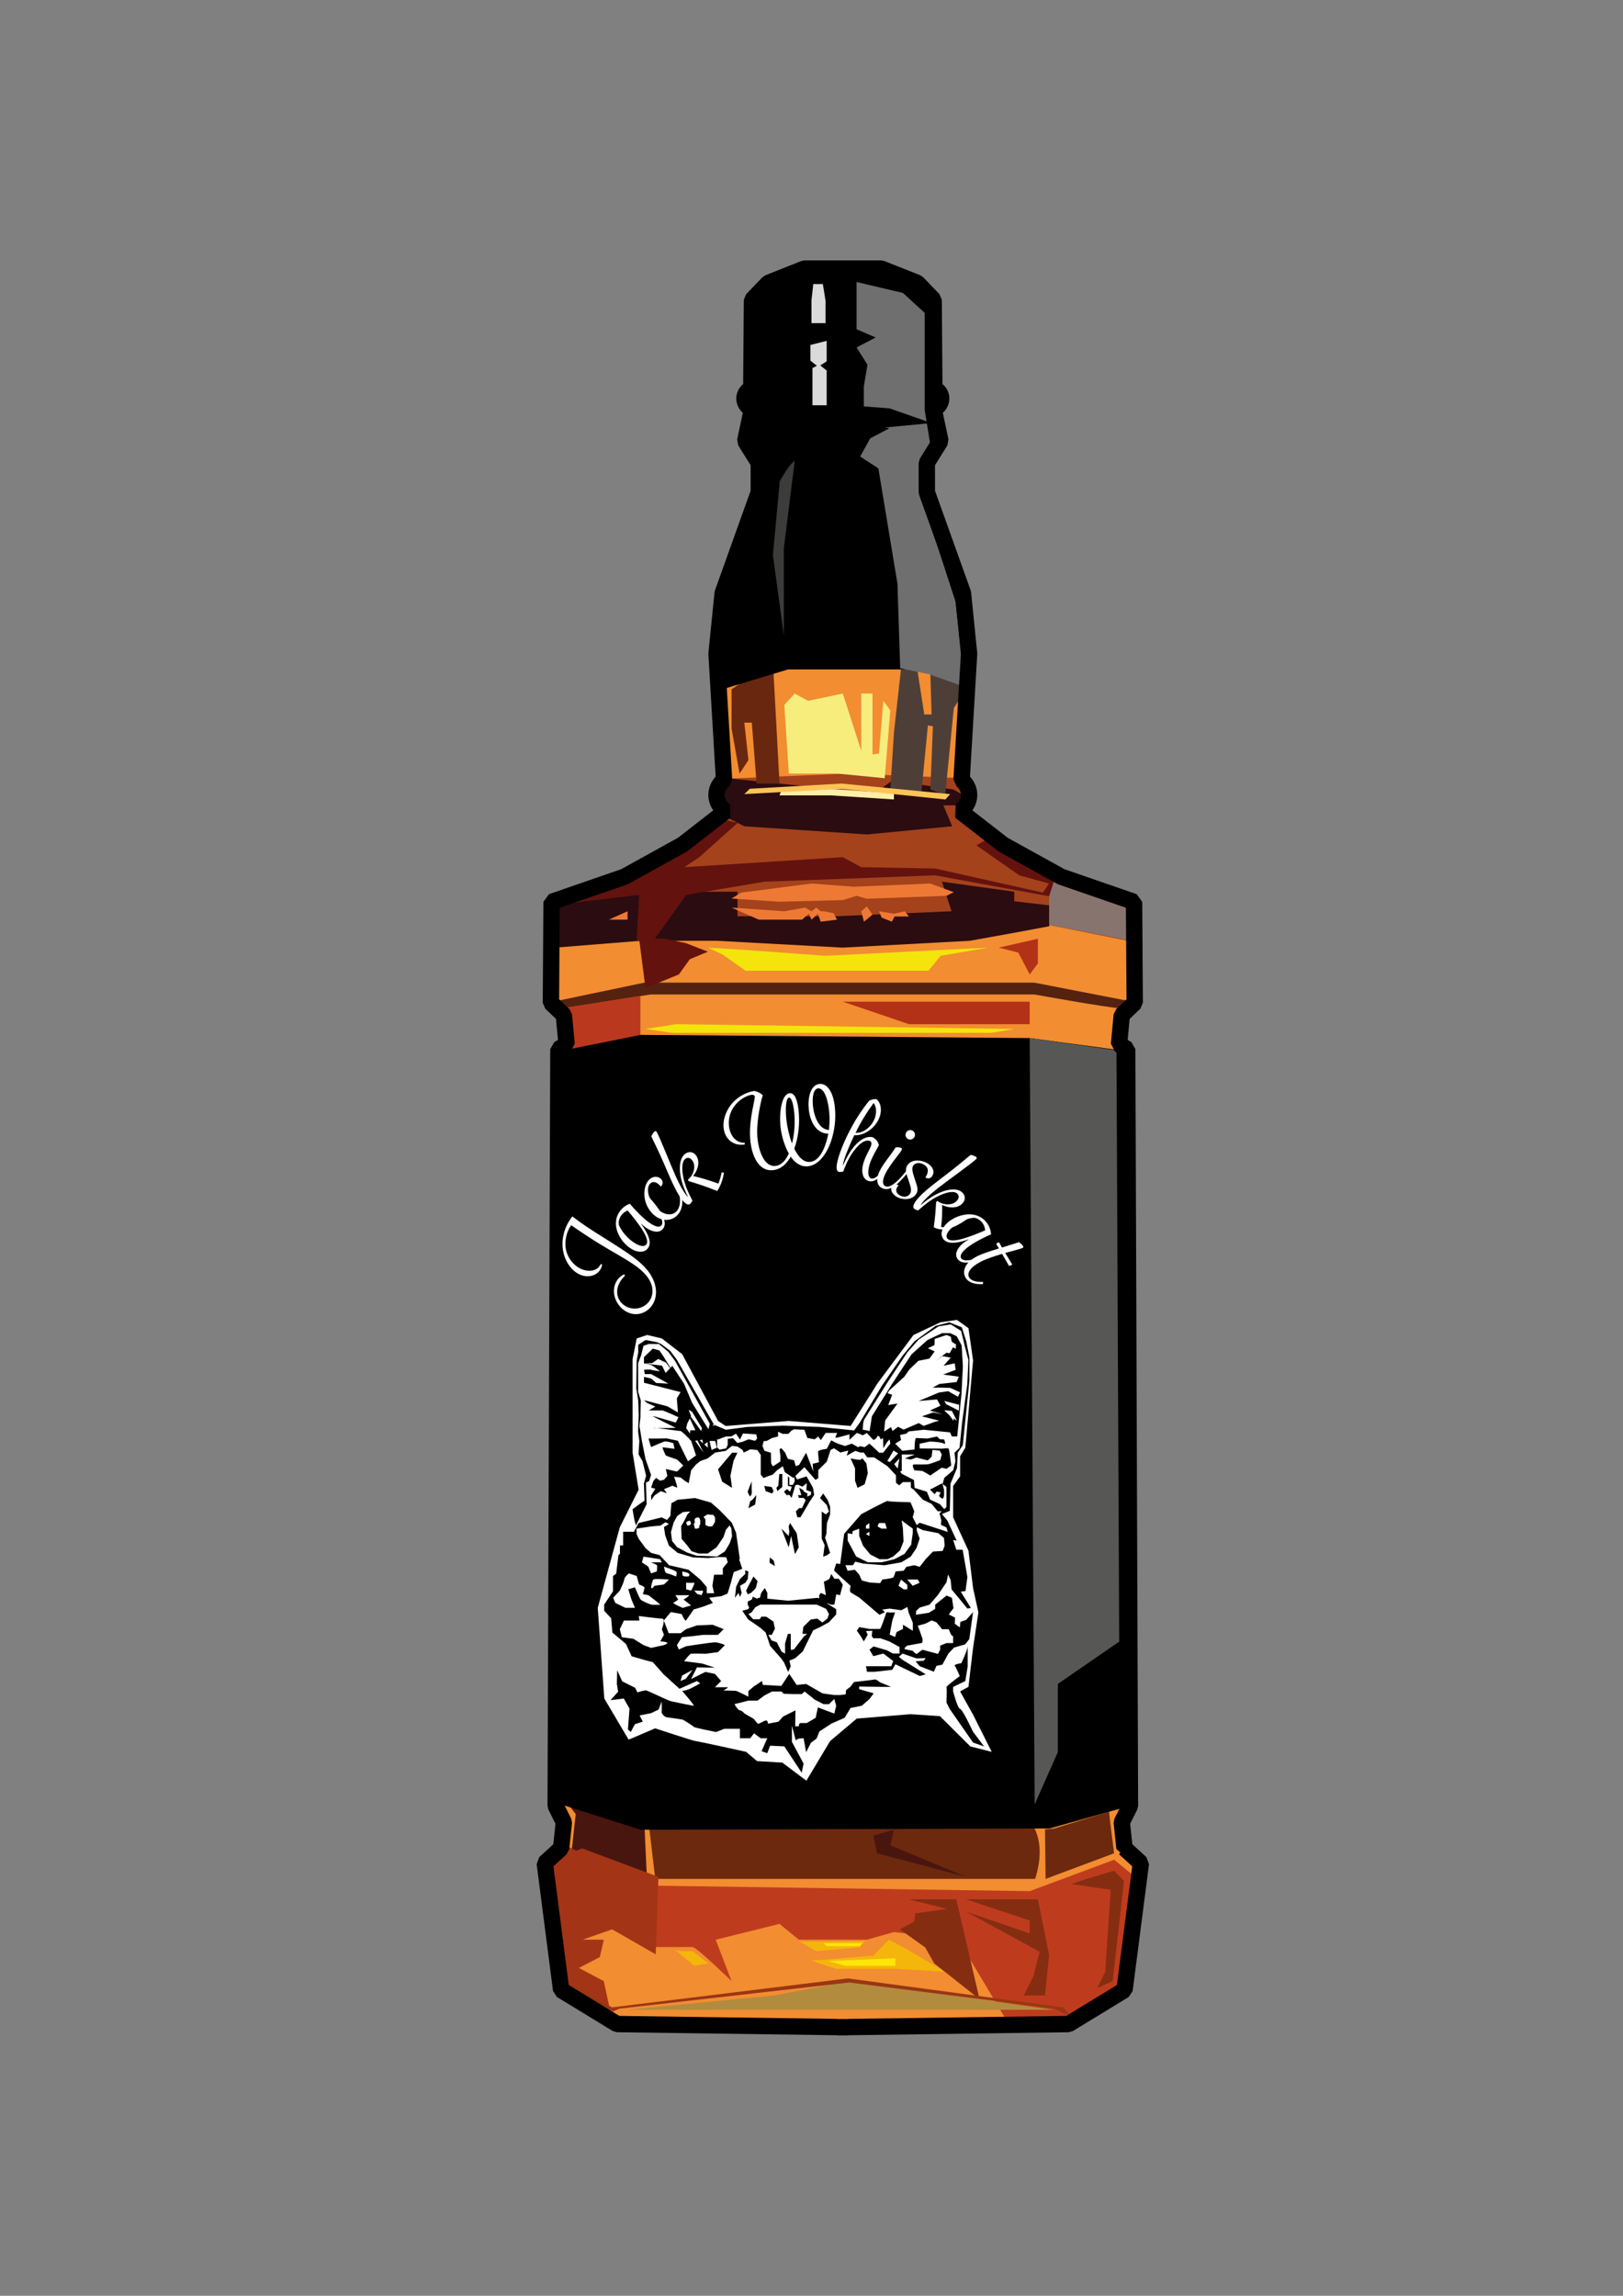 <svg xmlns="http://www.w3.org/2000/svg" width="595.28" height="841.89" style="enable-background:new 0 0 595.28 841.89" xml:space="preserve"><rect width="100%" height="100%" fill="#808080" stroke="none"/><style>.st1{fill:#f4b60a}.st7{fill:#2b0c10}.st8{fill:#ee7935}.st9{fill:#f4e40c}.st10{fill:#63120e}.st14{fill:#b23117}.st15{fill:#6c290e}.st16{fill:#49160f}.st18{fill:#852d11}.st20{fill:#ffe50a}.st23{fill:#dadada}.st25{fill:#575756}.st29{fill:none}.st30{fill:#fff}</style><g id="Слой_4"><path d="m412.44 677.74-1-9.5 3-6-1-277.5-3-1.75 1-10.75 4.75-4.5-.25-37-26.75-9.25-21.25-11.75-15.75-12.25c.18-.12 3.42-2.36 3.25-6.25-.14-3.14-2.4-4.98-2.75-5.25l2.75-46.25-2.25-22.25-13.25-37v-10.75l5-8-2.5-11.75c1.83-.69 2.94-2.47 2.75-4.25-.16-1.42-1.12-2.66-2.5-3.25l-.25-32.5-6-6.25-13.25-5.25h-28.13l-13.25 5.25-6 6.25-.25 32.5c-1.38.59-2.34 1.83-2.5 3.25-.19 1.78.92 3.56 2.75 4.25l-2.5 11.75 5 8v10.75l-13.25 37-2.25 22.25 2.75 46.25c-.35.27-2.61 2.11-2.75 5.25-.17 3.89 3.07 6.13 3.25 6.25l-15.75 12.25-21.25 11.75-26.75 9.25-.25 37 4.75 4.5 1 10.75-3 1.75-1 277.5 3 6-1 9.5-6 5.5 6 46.5 20.5 12.5 80.8 1.11v.06l2.02-.03 2.02.03v-.06l80.8-1.11 20.5-12.5 6-46.5-6.01-5.5z" style="fill:#f28d31"/><path class="st1" d="m297.64 719 9.03 3h21.75l18.08 1.03-13.83-8.22-6.67-3.5-5.67 5.86z"/><path d="M268.33 726.5S255.5 714 254 714h-13.5v-22.5l137.17 2 30.96-11.5 7.71 6.25L410.5 729l-19.38 11.62H369l-17.5-29.31-23.62-2.81-9.93 2.81H293l-7.09-5.81-23.41 5.81 5.83 15.19z" style="fill:#be3c1d"/><path d="M410.5 369.67c-3.5 0-31.17-5-31.17-5H238.67l-31.67 5-3.33-2.5 32.67-6.83h143l34.33 6.67-3.17 2.66z" style="fill:#552210"/><path style="fill:#a4421c" d="m413.67 345-28.34-5.67-76.21 5.67-70.79-5.67L225 345l-13.33-2.83-8 2.83v-12.33l25.39-11.18L252 311.33l14.33-11-5-7.83 6.42-7 43.25-1.83 39.25 1.58 3 6.75-1.75 7.75 37 23.5 25.17 8.25z"/><path style="fill:#87746f" d="m415 345-30.21-5.88V326.5l1.71-3.17L415 333.5z"/><path style="fill:#ba381d" d="m207.75 370.38 1.25 15.5 25.88-5.21v-15.4l-28.63 4.4z"/><path class="st7" d="m203.67 347.5 31.21-2.5v-18l-29.21 4.79-5.86 1.33zM238 345l13-18h19.5v9h36l42.5-1.83-3.5-10.84L372 327v3.5l12.79 1.5v7.67L372.33 342l-16.66 3-46.54 2.5L263 345zM352.5 295.32H346l3.25 7.68-31.25 3-45-3-7.36-3.76-.64-8.07 1.81-5.79 30.43 3.12 11.43 3.5 14.83-3 3.75-2.75 22.42 3.25 3.58 2.08z"/><path class="st8" d="m268.33 332.83 10 4.42h15.84l2.5-2.21.97 2.21 2.36-2.21 1 2.96 6-.75-1.25-2.37-3.63-.71H301l-1.62-1.34-1.74 1.34-2.39-1.34-7.58 1.34zM223.33 337.25l6.84-3.08v3.08zM315.88 334.17l1 3.83 3.14-2.58-2.07-3.04zM322.38 334.17l1 2.33 3.74 1.5 1-1.92h5.26l-1.5-1.91-4 .91zM268.33 329.5l17.5 1.17 23.3-.59 5.04-1.58 3.78 1.08 29.22-1.08 2.66-1.33-8.66-3.17-28 1.17-15.53-1.17-25.83 3.33z"/><path class="st9" d="m259.62 347.5 14.88.94 28.3 2.06 59.7-3-17.5 3-4.5 5.5h-67l-8.5-6zM372 377.33l-124-1.76-11.25 1.76 9.63 1.42h117.29z"/><path class="st10" d="m234.42 344.25 2.33 18.08 12.25-5 4-5.58 6.62-2.75-8.12-3.17-7.62-1.58z"/><path class="st10" d="m209.93 331.09 24.49-2.92-.92 16.94 6.17-.11 12-16.83 28.66-4.84L343 321l41.79 7.67 1.71-5.34-24.12-15.83-4.26 2.5 15.76 11 10.91 3-2.29 3.33-39.5-8.83-27.12-.5-6.8-3.67L251 318l5.5-3.67 14.05-12.58-5.55-1.25-34.83 22.31-23.92 6.56z"/><path style="fill:#4d3f38" d="m330.58 244.33-2.7 24.34-1.34 21 8.46 2 3-1.67 2.33-24 1.84.33-.92 23.17 5.42 2.17 3.16-32 5.84-9.17-14.57-7.83.59 19.33H339l-3-19.33-5.83 2.41"/><path style="fill:#f6ed7d" d="m287.67 258.5 1.66 25.17H307l17.5 1.71 2.04-24.88L324 257l-1.62 19.33-2.36.34v-22.34h-4.14v21l-6.75-21-12.75 2.67-4.89-2.67z"/><path style="fill:#69270f" d="m283.49 242.67 2.42 44.67h-8.41L275.75 265H273l1.5 13.75-3.25 4.92-2.92-16.5v-14.42z"/><path class="st14" d="m380.67 344.25-14.34 3.25 7.17 1.83 4.17 8 3-4.04zM377.67 375.57v-8.24h-68.54l24.25 8.24z"/><path class="st15" d="M406.77 664.36c.11 1.76 1.86 15.26 1.86 15.26L383.5 689l-.22-18.16 3.28-.28 20.21-6.2M379.67 670.98c1.86 4.2 2.53 9.95 0 18.02H240.33c-1.03-8.75-2.06-17.5-3.08-26.25 7.73-1.68 126.91-26.74 142.42 8.23z"/><path class="st16" d="m236.33 668.58.92 19.67-27.67-8.75 1.59-14.25-5.5-7.25zM327.88 670.98l-1.34 5.7 27.79 11.57-32.66-8.63-1.34-6.5 7.55-2.14"/><path style="fill:#b38b3e" d="M230.17 737H386.5l-49.17-7-25.93-3.5-27.4 5.25z"/><path class="st18" d="M354.33 696.5h26.34l4.12 20.5-1.51 14.75h-7.78l3.5-7 2.32-9L354.33 701l23.34 8v-4.75zM398.5 689l10.12-3 3.63 3.75-4.13 36.75-5.62 2.5 2.88-6 2-30-14.38-2.12zM333.25 696.5h17.5l8.52 36.62-16.6-13.12-3.34-5.88-9.33-6.62 5.33-2.83.34-3 11.66-1.67z"/><path style="fill:#a43416" d="m207.5 676.68-7.33 9.32 7.33 41.5 17 13.12-3.04-14.12-9.13-4.83 7.67-4 1.46-6.36h-7.79l10.83-3.81 16 9.17 1-28.42-28-10.42-2.17.84z"/><path class="st1" d="M293.08 711.83c1.67.42 24.25 0 24.25 0l-2 2.29-16 1.38-6.25-3.67zM247.38 714.81c1.12 1.06 6.62.69 6.62.69l5.75 4.5-5.12.88-7.25-6.07z"/><path class="st20" d="m303.88 719.12 6.12 1.76h18.42v-2.76zM301.92 712.58l1.5 1.09h11.91l.82-1.09z"/><path d="M224.5 736.12 311 725.5l79 10.62 2.87 3.46-6.37-3.08-75-9.5-84.25 9.58-2.44 1.04-16.94-9.25s-5.85-5.81-.61-2.22c5.24 3.6 17.24 9.97 17.24 9.97z" style="fill:#993614"/></g><g id="Слой_3"><path d="M353.25 245.5H289c-8 2.42-16 4.83-24 7.25V223.5l15.25-43.25-1-12.75-4.25-5.75.81-11.76-1.31-3.99 3-5 .25-30.75 5.13-5.5 12.62-4.5h27.75l13 5.75 4.25 5.5v30.25l3.25 4.25-2.75 5 1.75 10.5-4.5 8-.25 10.25 13.75 39 1.5 26.75zM411.17 385.17l-33.5-4.5L235 379.5l-28.25 5.67-1.08 276.5c9.78 3.11 19.56 6.21 29.33 9.32l150-.48c10.44-2.94 20.89-5.89 31.33-8.83l-5.16-276.51z"/><path style="fill:#6f6f6f" d="m314.17 103.42 17 4 8 7.33v35.67l2 12.33-3.34 6v13l12.67 39 2 18.33v12.34l-11.67-4.17-10.66-2.17-1-31-7-42.33-6.67-4.33 3.67-6.67 7-3.67-9.34-2.33v-13l1.34-8-4-6.33 7-3.67-7-3z"/><path class="st23" d="M297.64 118.5h5.16v-8.17l-1-6.16h-3.5l-.66 5.83zM297.24 126.5l5.97-1.5v7.5l-2.35 1.5 2.35 1.88v12.74h-5.22V135l1.62-.88-2.37-1.87z"/><path d="M291.49 169.03c-2 1-5.5 7.5-5.5 7.5l-2.5 27 4 29.5v-32l4-32z" style="fill:#3c3c3b"/><path class="st25" d="M379.5 661.67c2.83-6.39 5.67-12.78 8.5-19.17v-25c7.5-5.17 15-10.33 22.5-15.5-.33-72.28-.67-144.56-1-216.83l-31.83-4.5 1.83 281z"/><path d="m311.4 148.62 14.85 1.13 15.44 5.39L311.4 158z"/></g><path d="m412.44 677.74-1-9.5 3-6-1-277.5-3-1.75 1-10.75 4.75-4.5-.25-37-26.75-9.25-21.25-11.75-15.75-12.25c.18-.12 3.42-2.36 3.25-6.25-.14-3.14-2.4-4.98-2.75-5.25l2.75-46.25-2.25-22.25-13.25-37v-10.75l5-8-2.5-11.75c1.83-.69 2.94-2.47 2.75-4.25-.16-1.42-1.12-2.66-2.5-3.25l-.25-32.5-6-6.25-13.25-5.25h-28.13l-13.25 5.25-6 6.25-.25 32.5c-1.38.59-2.34 1.83-2.5 3.25-.19 1.78.92 3.56 2.75 4.25l-2.5 11.75 5 8v10.75l-13.25 37-2.25 22.25 2.75 46.25c-.35.27-2.61 2.11-2.75 5.25-.17 3.89 3.07 6.13 3.25 6.25l-15.75 12.25-21.25 11.75-26.75 9.25-.25 37 4.75 4.5 1 10.75-3 1.75-1 277.5 3 6-1 9.5-6 5.5 6 46.5 20.5 12.5 80.8 1.11v.06l2.02-.03 2.02.03v-.06l80.8-1.11 20.5-12.5 6-46.5-6.01-5.5z" style="fill:none;stroke:#000;stroke-width:6;stroke-linejoin:bevel;stroke-miterlimit:10" id="Слой_2"/><g id="Слой_1"><path style="fill:#ffefa6" d="M285.91 291.67h18.76l23.21 1.5v-2.29l-24.13-1.63-17.25.87z"/><path style="fill:#fcc456" d="m273 291.21 35.67-1.96 38.08 3.92 1.75-1.96-39.83-3.87-33.67 1.91z"/><path class="st29" d="M310.19 501.41h1.2v32.88h-1.2z"/><path class="st30" d="m230.57 637.95-8.92-15.07-2.41-33.25 8.09-29.57 6.9-13.77-2.21-13.56v-34.36l1.51-7.54 3.84-1.28 5.38 1.28 7.45 5.74 13.18 24.5 2.76 1.85 23.14-1.85 22.71 1.85 9.91-15.69 13.15-17.68 9.87-4.65 6.07-.88 4.23 3.05 1.68 11.84-2.84 31.98-1.91 3.14v7.39l-2.55 3.47v11.54l5.62 12.26 1.68 13.65 1.96 8.95s-1.84 12.36-1.96 13-1.68 14.27-1.68 14.27l-3.07 1.71 4.75 8.52 6.84 13.63-7.84-1.99-11.16-11.1-10.81-.72-19.7 1.61-9.76 8.25-8.71 14.53-8.82-6.64-9.25-.54-4.04-3.41s-17.93-3.95-18.56-3.95c-.64 0-14.8-4.66-14.8-4.66l-9.72 4.15z"/><path d="M270.44 532.73h-1.94l-5.13 6.08 1.5 4.53 3.63 2.27-.61-4.41 1.16-5.49zM314.53 545.61l2.61-1.31 1.16-4.09-.52-3.54-1.45-1.85-.87.53-1.22-.12-2.26-.41 1.63 3.63v4.54z"/><path d="m349.94 604.18 4.06-1.19 1.51-1.91 1.39-9.9-2.55 2.86-2.09.72-.23 2.03-1.85-1.37.12-2.21-2.32-1.19 1.74-2.27-.58-3.82-1.97-.83-4.17 3.34v1.55l-2.32 1.43-4.75.72.12-1.43 1.27-1.19 3.59-1.07 3.01-3.46 3.24-4.77.58-2.86.93 2.03.35 3.46 2.09 2.5 3.71 4.53 1.27-.24-3.71-5.96 1.74-.24.7-5.13-1.74-10.02h-2.32l-1.16-3.55 1.27.21-3.42-7.37-1.97-2.36 2.9-1.19.23-9.96 2.38-5.67.29-5.67 1.85-2.8 2.43-23.68v-8.41l-1.16-5.96-1.62-5.13-4.58-1.85-5.04 1.31-7.76 5.67-4.4 5.31-7.42 10.79-8.25 13.72-2.05 2.84-12.67-1.27-13.37-.48-13.13.48-7.88 1.03-4.33-1.83c.02.09.03.34.03.65l-.6-.76.56.11-13.6-23.8-2.49-3.34-3.36-2.5-1.51-.66-4.17-.78-2.67 1.79v2.74s-.58 2.92-.58 3.16-.12 10.08-.12 10.08l.7 4.47s.17 4.89.17 5.33-.23 5.94-.23 5.94l.46 3.52-.29 4.89 1.45 2.5 1.33 5.37-.81 2.8.23 6.32-1.91 1.31-2.49 1.85.58 3.4.64 2.56 3.94-7.81s-.23-7.63-.23-7.81c0-.18 1.16-.68 1.16-.68l.7-2.25-2.03-5.79-1.33-6.68s-.75-4.83-.87-5.19.41-3.52.35-3.82c-.06-.3.12-5.84.12-5.84l-.99-3.16v-10.5l1.1-2.86.87-3.52 1.97-.66h3.65l3.48 2.86 2.55 3.46 12.67 22.92-.5 2.01-6-9.71-2.91-6.91-4.33-6.6-.67.71-2.79-4.51-1.27-1.85-2.43-.66-3.24 3.1V500l3.01-.12 2.2-1.55 2.9 1.37 1.47 2.05-1.64 1.74-1.31-2.7-6.62-.8s1.99.4 2.61.56c.62.16 3.24 2.31 3.24 2.31s-3.01-.4-3.24-.56c-.23-.16-2.61 0-2.61 0l.29 1.59h2.32l6.34 3.5-4.48-.24s-1.55-1.43-1.85-1.59c-.31-.16-2.61-.64-2.61-.64v2.15l6.24 1.59 7.18 1.84-1.38 2.29.39 5.17-3.79-2.23-8.63-2.27 1.06.99 3.09 1.35-2.45 1.43h5.07c.46 0 5.87 2.47 5.87 2.47l-1 1.99s-8.19-2.47-8.42-2.39c-.23.08 8.42 4.31 8.42 4.31s-4.49.12-6.85.1c2.67.28 8.21 1.07 8.61 1.07.39 0 2.31 1.94 3.29 2.96.03.2.19.34.42.43.11.11.17.18.17.18l1.8 5.41-.19.08-2.77 2.05-3.72-7.54-4.09-.88s-6.26.16-6.57.01c-.31-.16.85 3.18.85 3.18s3.79-1.67 4.71-1.99c.93-.32 3.45.56 3.45.56l.42 2.07s-4.09-.56-4.33-.56.93 2.94 1.31 3.1c.39.16 3.48 1.27 3.71 1.27.23 0 2.53 2.3 2.53 2.3l-2.3 2.23-4.09-.95.54 2.54-1.24 1.43-1.47.32-1.39-1.03-1 1.11-.85 2.47 1.55.4-1.55 2.47v1.75l1.24-1.75 2.32-1.59 2.24.8-1.08-1.51 3.09-1.27 1.78.72-.23-1.19-.93-2.86 2.39.32 1.62 1.27 1.34.8.91-4.77 1.77-2.07 1.59-1.27 2.66-.95 2.76-2.15 3.88-.64 2.35-1.83 1.94.24 1.82 1.19.54 1.03 2.39-1.19 2.55.24 1.27 1.79v7.28l1.04 1.19 1.85-.72 1.51-.48 1.62-1.67 2.09-1.43.7 2.15 3.13 2.15.34-.33.2 1.53-.7 1.35h-1.29v-2.62l-.52-.56v3.5l1.43.32-.62 1.83-1.16-.95-1.08.95.93 1.28 1.02-.09.83 1.11.31-1.02 1.08-3.67.93-.16 1.62.72 1.62-1.27-.15 2.54 1.78.64-.15 1.11-1.31.64.08-1.19-1.08-.48-.62-.8-1.35-.8.81 2.71h-1.24l.33 1.02h1.68l.85.8-1.39 2.94h-1.04l-1.2 1.2.54 2.15h1.16l3.4-5.78 1.62-2.43-.46-2.62-2.32-4.14-3.48 1.11-.66-1.27 3.32-3.23 4.06 4.65 1.04-.6v-2.98l3.13-3.1 1.39-4.29 1.27-.6 2.32 1.55 2.9-.72-.58 1.91 3.13-1.79 1.85.6h1.27l1.27 1.79h2.55l4.87 3.22 3.13 3.34v2.74l1.16.95 1.39-1.19h2.9v2.03l1.16.83 3.24 3.58 3.24 1.55 2.2 2.71h1.49l-.8.75.64 2.53-.12 1.7 2.03.95.41 1.49.04.14-10.29-3.36-1.09.86-1.46-2.92.58-2.15-1.39-3.31s-8.34-.12-8.34-.48-9.73 4.86-9.73 4.86l-6.26 7.19-1.46 11.11-1.44-.25-.7 2.15v.6l2.78 2.62 3.19 2.86s-.52 2.03 0 2.39c.52.36 3.16 1.91 3.16 1.91l7.41 6.32 2-.97-.97-.94 2.72-.36 4.26.6 2.23-1.19.46 2.03 1.51 3.7s.12 3.1 0 2.98c-.12-.12-3.59-2.2-3.59-2.2v1.54l-2.32 1.13-.58 1.81-1.97-.86.99-5.26.99-2.85h-1.97l-1.18-.09-1.54 4.38-.75 1.73h-3.94l-3.74-.66-.9 1.31 1.39 1.97 1.16 1.97 1.45-2.5-.64-1.31 2.32-.12-.23 1.97.58.78h2.55l3.36 1.19 3.71 2.03v2.39h-2.43l-2.2-1.19-4.87-1.43-1.51 1.19 1.39 2.39 3.71-.95 3.59 2.74-.7 1.91h-9.27l.35 2.03h2.9l6.37-.72 1.16-2.03 8.92 4.29 2.2-.6-8.58-5.37-1.27-1.07 1.39-1.19s4.87 1.79 5.21 1.79c.35 0 3.24-.12 3.24-.12l-.7.95-3.01.24 1.51 1.79 5.21 2.03.93-2.15 2.2-.48 2.2-4.06 2.08-2.17zm-92.07-74.88-1.29-1.18 1.06-.16.23 1.34zm-4.05-11.59 3.63 6-.29 1.09-2.78-3.94-1.03-1.32.13-.25-.91-2.31 1.25.73zm-.65 6.79-.11 1.18-1.4-1.98.42-1.71.94-1.82 2.05 4.33h-1.9zm1.78 3.85.87-.13 2.19 4.44-3.06-4.31zm3.36 1.35 1.23-.85.07 2.04-1.3-1.19zm2.69 2.01-.76-3.27s1.85-.06 2.03 0c.12.04.44 1.54.62 2.46l-1.89.81zm15.97-3.35-2.39-.56-2.32.95-1.82.4-1.58-1.75-1.95.24v2.23l-.6 1.27-2.39.48-.85-.8-.04.02v-3.15l.35.19 2.86-1.11h1.93l1.78-1.03 1.47 2.15 1.08-2.23 4.87.32.33 1.52-.73.86zm45.5 4.37-1.62-1.55-1.97-1.79-1.74 1.31-1.62-.36-.81.36-2.26-1.31-2.49.87-2.7-.87-2.4-1.19-1.62 3.1s-3.09.4-3.17.95c-.08.56.31 3.98.31 3.98l-2.32.56.23 2.78-2.63-6.84-2.55 4.45-1.24.48-.62-2.15-2.32-.56-.93-2.23-1.41-1.67-.67.4.31 2.39v2.07s-2.47 1.75-2.7 1.75-.7-1.11-.7-1.11l-.08-3.82-2.39-.72-.7-1.83.48-1.75h.99l2.09-1.11 2.16-.56v-1.75l1.7.8h2.09s1.31-1.75 2.39-1.67c1.08.08 3.48.16 3.48.16l1.08 3.02 2.7.48 1.31-1.03.93 1.35 1.78-2.66h4.25s-1 1.79-.46 1.79 4.94-1.27 4.94-1.27v1.99l2.7-2.5s1.85.6 2.01.83c.15.24 1.62-.83 1.62-.83l2.47 2.58s.62-.16 1.08-.72c.14-.17.29-.48.44-.82l.64.26.5 1.07.87-.48.09 3.7s1.08-1.67 1.24-1.99c.15-.32 1.08-1.23 1.08-1.23l.23 1.55-2.63 3.34h-1.44zm3.3-17.48 1.45-3.76-1.68-.6.64-1.01 5.45-4.95 1.97-2.8 3.24-3.1 4.06-.83 1.91-2.62-2.49-1.19 2.43-1.13.06-2.27 4.35-1.43 1.56.6s.29 1.61.35 1.79c.06.18 1.56 1.07 1.56 1.07l-.06 1.61-1.04-.54-1.22 2.15-1.16-.18-4.06 3.04 2.55-1.79 3.07.54-2.61 2.98 4.06-.89.35 2.39-4.58 1.73 5.74.78-.81 1.97-6.37.72-2.38 1.31h1.97l4.46.12 3.59 1.61-.76 1.64-3.57-2.04-3.4.48-7.42 3.1 6.7-.56 1.26 2.31-3.86 1.75 4.64 1.35-3.48-.64-4.09 1.43 6.34 1.59-1.55.4-4.17 1.51-1.78-1.03-5.54 2.39-2.07-1.03-2.02 1.55c-.19-.6-.55-1.43-.55-1.43l-2.55 1.61.41-4.06 4.52-6.2-3.42.56zm23.99 4.89v.93l-1.56-2.1-1.04-.95-.86-.87 2.83.24 1.85 3.66-1.22-.91zm1.22 3.29-.09.05.01-.11.08.06zm-3.83-8.43-.86-1.27 5 1.27.5.14-.1 2.16-4.54-2.3zm-21.71 20.81 2.28-3.88 1.7 1.03-3.01 3.16-.97-.31zm3.82 2.72-1.28-1.6 1.9-2.11-.62 3.71zm15.46 13.05-3.59-1.67-1.16-2.86-4.52-1.43-.23-2.88-4.4-2.25-.71-.9.63-.18v-6.04h4.79l-3.71 1.45s1.47.22 1.93.38c.46.16 2.28-.72 2.28-.72s3.82.95 4.13 1.03c.31.08 1.55-1.35 1.55-1.35l.31-2.47 2.63.24.77 1.43-.54 2.07s-3.48 1.35-4.33 1.51c-.85.16-4.33.08-5.33.08s.15 2.15.15 2.15 2.63.24 2.86.24c.23 0 2.97 1.67 2.97 1.67l4.21-2.86 1.74.4 1.74-1.19s-.7-5.88-.93-6.2c-.23-.32-2.55 0-2.55 0l-8.11-.08v-1.75c.26 0 2.13-.42 3.37-.7.95-.21 4.82.22 5.62.7.8.48 0-1.55 0-1.55s-.63-.03-1.58-.08l-1.02-.99-3.51.75c-2.06-.11-3.91-.2-4.15-.2-.58 0-.58 4.21-.58 4.21l-4.48.48-2.63-2.62 2.16-1.31-.39-1.87 2.32-.48.85-.82 5.56-.62 9.63.97.65 1.49h1.97s1.56-15.39 1.56-15.57c0-.18.52-10.2.52-10.2l-.46-7.63-1.8-3.34-2.38-1.13h-3.01l-5.33 2.5-5.85 5.25-7.07 10.74-7.47 11.99-.85 5.43-.96-.26-1.55-.24.15-2.31.3-1.3 8.76-13.97 7.13-10.79 4.17-4.71 7.3-4.83 4.46-.72 3.82 2.39 1.33 5.55 1.33 5.13-.41 8.89s-1.91 13.96-1.91 14.08-.93 9.24-.93 9.24l-1.85 1.79.35 3.1-.81 3.28s-3.01 2.62-3.19 2.74-.7 2.39-.7 2.39 1.33.89 1.39 1.07c.06.18 0 7.34 0 7.34l-.8.75-1.61-1.83zm-22.17 6.92 2.12.02.58 2.04h-1.97l-1.39-.79c0 .01.23-1.16.66-1.27zm-4.95.95 1.27-.92v2.04h-1.27v-1.12zm1.28 2.26v1.55l-1.27-.72 1.27-.83zm-8 .53 1.74.31.12-1.07 2.4-.91v2.7l1.42 3.58 2.67 3.22 3.32 1.71h2.94l2.09-.96 2.55-2.3 1.27-3.27-.23-4.69-.46-2.99 4.06 2.99v1.68l-.58 4.24-2.43 3.34-3.71 1.95-4.75 1.15h-4.98l-4.29-2.12-3.13-5.87v-2.69zm16.81 16.17c-.23.36-4.11.83-4.11.83l-.75 1.31s-4.06-.24-3.94-.24c.12 0-2.78-.72-2.78-.72l-.96-2.15-1.59-1.79-2.67.36-.81-2.03h2.78l.81-1.31 3.01.72 7.76.6 6.14-1.07 3.48-2.12 2.09-3.13 1.16-3.46-1.04-2.86v-1.3l2.2 1.06 5.68 1.12 2.09 1.74.23 2.86-.7 1.91-3.59.24-2.67 2.78-2.2 2.82-1.97-.6-2.9.6-.99 1.43-2.96.24c.01.02-.57 1.81-.8 2.16zm5.09 4.42h-1.33l-1.91-1.31.93-2.27 2.32 1.91v1.67zm1.97-1.32-1.97-2.27h3.82l.7 1.19-2.55 1.08zm10.09 21.95v1.52l-.81 1.52-5.68-1.52s-1.62 1.1-1.97 1.46-1.62-1.07-1.62-1.07-1.97-.36-2.78-.6c-.81-.24.81-1.31.81-1.31s4.64-.83 5.21-.95c.58-.12.35-1.55.35-1.55l-1.04-2.98-.7-1.79s1.16-.36 2.2-.6c1.04-.24 2.43-1.19 2.78-1.31.35-.12 1.97.72 1.97.72l1.97 2.45h2.43l.93 2.09.7.54v2.45h-2.43l-2.32.93z"/><path d="M320.96 615.87c-.35.12-7.76.95-7.76.95l-1.22 1.67-1.68 1.31-.12 1.55-2.09.24H306l-4.29-.6-6.03-3.46-3.48.36-2.72-4.06-2.9 4.41-6.78-.36-.35-1.43-3.01 2.03-1.97 1.67v2.03s-4.17-2.15-4.64-2.15c-.46 0-4.52-.12-4.52-.12s2.2-1.19 1.56-1.19h-4.64l2.26-2.27-2.26-2.62-3.53-.72-5.24 2.62 2.17-4.29 6.61.12-4.81-1.55-6.49-.83s1.91-2.62 2.52-2.74 5.48 0 5.48 0l4.4-.6 2.55-2.58s-2.2-1-3.65-1c-1.45 0-10.6 1.43-10.6 1.43l-2.67 1.19-.7-1.63 1.85-2.88 3.33-.32 4.55-.54h5.33l2.09-2.09-4.06-1.61-5.74.24-4 1.37-1.97 1.49h-4.4l-1.78-4.66 2.56-3.09 3.97.72s1.27 2.84 1.62 2.37c.35-.47 2.81-4.04 2.81-4.04l3.56-1.07 3.48-1.31-1.36-1.91 4.49-.6 2.26-.95 1.22-4 1.04-3.88 3.13-1.19-1.19-3.59.3.05-1.39-9.7-1.55-3.66-4.56-4.69-3.09-2.7-5.87-1.67-6.41.64-2.24 1.27-.39 4.69-1.24 1.43-1.93-.94-4.64 1.16-3.82.9-1.74 3.22h-3.94v5.01h-1.16v2.98l-.58.64-.81 6.75-1.16.83v5.61l-3.24 4.89v2.27l2.55 2.74.46 5.25 4.98 4.17 2.09 4.53 4.98 1.43 2.78.72 4.02 4.53 5.79 5.24 6.36-2.85 1.19.83s-3.56 2.15-5.07 2.5l-1.56.34.29.26s4.46 5.13 3.97 5.13-7.39-1.43-8.4-1.67c-.33-.08-1.33-.51-2.56-1.07-2.52-1.14-5.98-2.79-6.45-2.87-.7-.12-3.24.72-3.24.72l-.81-1.67-4.75-2.39-1.85-4.06-.12 5.01.46 2.86-2.78 3.1 4.87-.6 2.09 3.7-.58 7.63 1.04.95 1.51-2.86 2.9-.95-1.16-2.27 4.17-.83 2.78-1.31 1.16-2.98v4.17s.7 1.55 2.09 1.67c1.39.12 5.68.83 5.68.83s3.77 2.27 3.97 2.62 8.2 1.91 8.2 1.91l3.01-1.19h5.72v3.46h3.79l1.39-1.79 2.43 1.79h2.43l-2.09 4.77 2.09.72 1.04-2.74 5.21.24 6.37 9.66.7-3.34-4.29-7.99v-5.96l1.39 5.37 1.1-.6 1.8-.12.93 5.13 1.74-3.46 2.09-1.55 1.04-2.62 4.4-2.86 4.87-2.15 2.14-3.58 4.11-.83 2.78-2.39 1.62-2.15-5.36-1.55v-.95l8.43.12h3.3l-4.06-1.67c.05.02-1.46-1.17-1.81-1.05zm-77.45-34.83-3.44.48-.7.83h-.58c0-.6.46-2.62.81-3.1.35-.48 5.79 0 5.79 0l-1.88 1.79zm-2.62-7.14c.35.25 0 2.37 0 2.37l-2.09.72-1.04-2.5-2.32-1.55.59-2.12 6.07.96.64 1.15h-3.94s1.74.71 2.09.97zm3.84 3.08c-1.13-.24-.95-1.91-1.22-2.5 0 0 3.86 1.31 4.44 1.79s0 1.84 0 1.84-2.08-.89-3.22-1.13zm5.66 12.65s-2.55-1.07-3.48-1.79l1.85-1.25-1.04-1.61h4.85c.79 0-1.84 1.61-1.84 1.61l2.75 2.14-3.09.9zm-.19-13.36s1.69.24 2.38.72c.68.48 0 1.07 0 1.07s-.56.12-1.61 0-.58-1.44-.77-1.79zm3.29 7.03-1.83-.48v-2.45s2.09.18 2.81 0c.73-.17-.98 2.93-.98 2.93zm3.79 1.67-1.62-.48-1.01-1.19h1.01s.87.12 1.8 0c.92-.12-.18 1.67-.18 1.67zm2.15-29.61 2.2.18.64.89v1.58l-.61 1.1-.52.66h-1.16l-1.25-.51v-2.09l-.7-.92 1.4-.89zm-4.61 2.48-.12-.54.46-.66 1.01-.21.46.43.2.73v1.4l-.32.45v.69l-.64.43h-.99l-.2-.79-.23-1.04.38-.21-.01-.68zm-7.76.53 1.3-2.42 2.14-1.46 2.67-.21-1.01 1.01-1.25 2.53-1.07 1.82.14 4.65 2.06 2.42 1.62 2.15 2.58.83h3.33l3.22-2.24 2.55-3.76.9-2.68 1.33-1.61.64.95.29 3.01-.84 2.53-1.77 3.01-2.87 1.88-7.56-.3-3.39-1.13-3.71-1.97-1.85-2.27-.43-3.25.98-3.49zm6.43.27-.43.66-.99.15-.41-1.1.41-.42.96-.33.46 1.04zm-20.02 1.92 5.33-.79 3.48-.33 1.8-1.22 1.29.66-1.85 1.11.46 3.02 1.39 3.82 3.17 2.62 5.64 1.67 5.49.24 4.02-.4 2.7.11.53 1.84-1.8 2.15v2.39h-3.21l-.62 4.06.62 2.74h-2.7v-2.27l-2.35-2.74-4.27-3.58-7.17-1.67-3.48-3.7-3.13-.83-1.97-1.67-2.55-3.46-.81-1.79v-1.98zm-8.58 25.37 2.43-2.62s1.51-2.98 1.62-4.06c.12-1.07 1.74-2.27 1.74-2.27l2.84.95.87 3.1s1.85.72 1.97 1.07-.58 2.5-.58 2.5 1.85.24 2.2.48c.35.24 4.17 3.22 4.17 3.34 0 .12-2.9.12-3.36 0-.46-.12-3.36-1.31-3.82-1.85-.46-.53-2.09-4.48-2.09-4.48l-2.43.72 1.16 3.76 1.27 3.04h-3.48l-3.71-1.79-.8-1.89zm18.62 17.34-4.71 1.03-2.78-1.03-3.71-2.31-4.23-.57-.75-2.95 1.51-3.17h5.68l-.23-1.66s7.19.95 8.58.95c1.39 0-.12 3.88-.12 3.88l.77 2.09-1.35 2.39s1.39 0 2.32.36c.92.35-.98.99-.98.99zm6.07 13.19.62-2.03 3.78-2.03-2.44 3.22-1.96.84zm56.43 11.93-6.03-2.27-.81 3.82-3.24 1.91h-2.32c-.58 0-.64 1.19-.64 1.19h-1.33l.12-5.84-4.52 2.27-1.74 1.91-3.82.72s0-1.19-.7-1.19-2.67 1.43-3.01 1.19c-.35-.24-1.51-1.79-1.51-1.79l-3.36-1.91s-.85-1.07-1.7-1.19c-.85-.12-2.01-2.27-2.01-2.27l5.1-1.31h3.36l2.55-1.91 2.78-1.43h3.42l.87.83 3.59.12h3.01l1.04-.95 3.71 2.98 3.24 1.67h1.97l1.97-1.91.7 2.5-.69 2.86zM286.6 560.56l2.67 6.84.91-4.14 1.39 6.68 1.41-2.54-.76-5.16-1.12-1.68-1.31-2.06-.52 1.28.23 1.93-.23 1.55zM303.31 558.5l1.16-3.14v-2.83l-.93-2.55-1.62-2.3-1.16 1.67 2.47 2.54.81 2.4-1.12 1.07-1.54-1.07v9.93l1.08 2.38-.54 4.21 1.39-.47 1.16-.87-1.08-3.34-.77-2.23.46-1.35z"/><path d="m278.68 585.99-.6-.06-.3.34-1.67-.74-.39 1.06-1.47.71v1.13l.54 1.19-.43.48-2.09.6 2.09 3.1 4.64 3.22 1.85 1.67 1.62 4.89 4.11 4.65.99 1.43 1.51 3.46.93-2.03-.46-2.15 2.09-.83 2.78-2.5 3.82-7.75 2.32-1.07 3.48-1.91 2.67-2.86v-1.91l-3.72-2.31 1.79.64h1.24l.7-3.78 1.39.32 1-3.89-1.47-2.15h-1.62l-1.16-1.74s-.46 1.66-.81 1.9c-.35.24-1.89.95-1.89.95l.77 4.93-1.85-.84-.62.84v1.24l-.46-.29-10.91 1.07-7.65-.75v-2.12l-.93-1.79-1.31 1.79-.52 1.86zm6.59 2.44h14.26l3.48 1.55 1.04 1.91-.58 1.67-1.85 1.43-1.85-1.43-2.43.36-2.67 2.62-.35 2.62h1.74l-1.16.89-3.71 4.83-1.16.12v-5.84h-1.04l-1.04 3.46v3.82l-1.33-.83-1.68-3.34-1.97-.72-1.16-2.03h1.27l1.16-2.27-.58-2.62-2.67-1.79h-1.74l-.58.95h-2.43l-1.74-1.91 1.16-.6 1.39-1.91 1.85-.95h6.37zM273.33 577.19l-1.93 1.85-1.39 2.8-.46 4.09 1.31-1.79.54 1.47.62-1.47-.62-2.59 2.01-1.18.85-1.33.23-2.75-1.16-.46zM274.88 580.88l-1.24 2.43.62 1.35 1.16-.52s1.62-1.47 1.78-1.79c.15-.32.66-2.54.66-2.54l-1.51-1.7-1.47 2.77zM275.19 550.48l-.7 2.61 2.48-1.36.46-3.49-1.47 1.74zM285.46 544.82l-.69.79.35 1.19 1.81-1.51v-4.76h-1.08zM280.29 544.9l.54 1.9 2.32.88.61-.88-.77-1.51zM274.26 547.2c.15.24.62 1.51.85 1.51s.64-1.03.64-1.03-.17-3.98 0-4.53c0 0-1.64 3.81-1.49 4.05zM282.37 573.16c.23.08 1.85 1.15 1.85 1.15s-.39-1.83-.42-1.95c-.04-.12-1.43-1.23-1.43-1.23 0 .21-.23 1.96 0 2.03zM345.61 544.02c-.15-.22-3.79 2.03-4.52 2.19l1.7 1.75s.66-.83.73-.95c.08-.12 1.51.28 1.51.28l-.62 1.27s1.2 1.59 1.62.68c.42-.91.19-3.02.19-3.02s-.46-1.98-.61-2.2zM239.57 523.7c-.04.05.55.08 1.42.08-.83-.08-1.38-.12-1.42-.08zM356.89 635.07s-3.82-8.23-4.75-8.41-2.55-6.38-2.55-6.38v-1.67l4.46-2.15.87-5.25v-7.4c-.12 1.43-2.32 6.08-2.32 6.08s-2.9.48-2.43.95 1.85 3.82 1.85 3.82-5.1 3.7-4.87 4.06c.23.36-.01 5.61-.01 5.61l1.17 2.33 8.58 12.35 4.06 1.43-4.06-5.37z"/><path class="st29" d="M282.68 478.96h15.48v.07h-15.48z"/><path class="st30" d="M238.76 476.07c1.07-2.39.58-5.27-1.35-7.84-1.94-2.62-5.24-4.81-8.55-6.79-2.39-1.45-6.8-3.93-10.66-6.36a241.83 241.83 0 0 1-8.68-5.77c-.39.49-.75 1.12-1.06 1.81-1.04 2.32-1.43 5.22-.71 7.79.82 2.9 2.94 5.31 5.36 6.4 2.49 1.12 5.9 1.11 7.24-1.78l.52.23c-.09.38-.2.82-.37 1.2-1.3 2.91-4.78 3.8-7.86 2.42-2.91-1.31-5.21-4.5-6.01-8.19-.74-3.37-.14-6.72 1.1-9.49.59-1.32 1.42-2.69 2.21-3.62 3.59 2.74 6.04 4.33 9.37 6.45 3.63 2.29 7.34 4.58 10.24 6.55 3.98 2.7 7.22 5.32 9.13 8.46 2.02 3.28 2.51 6.91 1.18 9.88-1.65 3.67-5.74 5.57-9.55 3.86-3.95-1.77-6.33-6.75-4.51-10.8.73-1.63 1.9-2.56 3.08-3.15l.38.46c-.8.76-1.72 1.89-2.28 3.13-1.54 3.43-.08 6.95 3.03 8.35 3.28 1.49 7.26.12 8.75-3.2zM230.6 457.3c-2.44-1.87-4.05-4.63-4.53-7-.46-2.21 0-4.44 1.43-6.3.9-1.17 2.01-2 3.5-2.58 1.86 2.19 4.41 4.85 6.54 6.49 2.23 1.71 4.25 2.49 5.06 1.44.95-1.24-.16-4.42-5.73-10.49l.55-.53c6.48 7.01 7.2 10.38 5.77 12.24-1.5 1.96-4.46 1.03-6.69-.68-.39-.3-.85-.7-1.32-1.15l-.05.06c3.11 4.29 3.88 7.17 2.49 8.97-1.27 1.68-4.04 1.81-7.02-.47zm4.81-6.59c-1.33-2.07-3.44-4.74-5.18-6.78-.91.31-1.72.93-2.31 1.71-.74.96-1.1 2.12-.95 3.43.66 1.89 2.55 4.34 4.75 6.02 2.32 1.77 4.48 2.38 5.33 1.26.67-.87.29-2.68-1.64-5.64z"/><path class="st30" d="M236.34 437.42c.07-1.93.64-3.76 1.86-4.9 1.55-1.45 3.39-1.09 4.3-.12.8.86.68 1.96-.15 2.73a3.4 3.4 0 0 0-.36-.44c-1.27-1.36-2.58-1.54-3.46-.71-.8.75-1.04 2.17-.74 3.65.36 1.94 1.61 3.89 2.83 5.19 2.49 2.66 5.55 3.22 7.33 1.56 1.94-1.81 2.52-6.35-1.89-13.08l.63-.43c4.9 7.46 4.08 12.59 1.53 14.97-2.3 2.15-6.14 2.15-9.04-.95-1.8-1.91-2.94-4.63-2.84-7.47z"/><path class="st30" d="M249.26 438.68c-2.01-3.08-4.01-8.03-5.58-11.62-1.56-3.65-3.65-8.03-4.8-10.36.24-.61.85-1.55 1.29-1.84.25-.17.49-.09.67.2.5.76 2 4.31 3.72 8.48 2.14 5.17 4.16 10.28 6.32 13.58.56.86 1 1.39 1.38 1.77l.06-.04c-2.06-4-2.8-7.28-2.94-9.58-.15-2.66.37-5.13 2.12-6.27 1.37-.89 2.95-.61 3.92.88.83 1.27.88 2.87.44 4.29-.32 1.11-.88 2.12-1.66 3.07 2.77.64 6.48 1.75 9.3 2.81.51-1.24.94-2.79 1.21-4.18l.81.2c-.39 2.74-1.47 5.31-2.48 6.68-3.33-1.36-7.17-2.66-10.47-3.63l-.25-.52c1.03-.85 1.83-2.05 2.14-3.38.31-1.2.25-2.47-.44-3.52-.72-1.11-1.71-1.38-2.54-.84-1.62 1.06-1.35 4.46-.86 6.81.59 3.06 1.92 5.86 3.36 8.63-.31.57-.7 1.09-.98 1.27-1.17.78-2.96-1.68-3.74-2.89zM265.41 413.67c-.35-3.17.98-7.01 3.87-9.85 2.1-2.06 4.82-3.36 7.33-3.75 1.28.2 2.26.74 3.15 1.56-.62 1.98-1.21 4.9-1.6 7.58-.43 3.02-.6 5.94-.31 8.54.44 3.96 2.29 10.28 6.62 9.8 2.26-.25 3.83-2.26 4.84-4.54-1.48-2.66-2.63-6.16-3.02-9.7-.61-5.46.45-12.11 3.31-12.42 1.88-.21 2.86 2.43 3.29 6.24.51 4.64.04 9.65-1.56 14.1 1.43 2.93 3.35 5.12 5.88 4.84 3.81-.42 5.77-6.13 6.6-10.35-4.38.03-6.66-4.34-7.16-8.82-.45-4.07.49-9.02 3.88-9.4 1.51-.17 2.79.68 3.75 2.14.88 1.35 1.6 3.41 1.92 6.35.46 4.15-.05 8.51-1.37 12.44-1.64 4.84-4.67 8.84-8.44 9.25-2.71.3-4.84-1.29-6.38-3.53-1.4 2.48-3.46 4.62-6.43 4.95-5.39.6-7.77-5.36-8.34-10.52-.44-3.96.08-8.17.73-11.6.46-2.38.93-4.3.87-4.9-.08-.37-.42-.68-1.25-.59-1.28.14-3.64 1.24-5.48 3.2-2.21 2.38-3.06 5.41-2.75 8.2.36 3.28 2.42 6.37 5.79 6.15l.03.61c-.22.06-.33.08-.49.09-4.07.45-6.87-2.37-7.28-6.07zm25.12 5.57c.99-4.19 1.12-8.14.74-11.57-.31-2.83-.97-5.27-1.87-5.17-1.17.13-1.41 4.16-.96 8.16.3 2.68.92 5.54 2.02 8.59l.07-.01zm13.5-4.85c.32-2.63.29-4.95.05-7.14-.32-2.86-.93-4.97-1.66-6.34-.58-1.08-1.43-1.9-2.37-1.8-1.77.2-2.22 3.37-1.87 6.54.44 4 2.23 8.49 5.85 8.74zM307.59 424.25c1.31-4.32 4.07-10.14 6.96-14.69 1.43-2.22 3.01-4.44 4.32-5.98.78-.36 2.06-.64 2.57-.49.11.03.17.09.29.21 1.29 1.23 1.73 3.58 1.01 5.94-1.17 3.85-5.28 7.31-9.4 7.05-1.25 2.55-3.01 6.66-3.67 8.8-.25.83-.47 1.8-.53 2.26l.07.02c.99-2.35 2.3-4.57 3.2-5.84 2.18-2.99 4.94-5.04 7.52-4.53 1.37.58 2.13 1.72 2.44 2.92-1.16 2.26-2.64 4.51-3.42 7.09-.83 2.72-.58 4.78.58 5.13 1.42.43 3.99-1.52 7.81-9l.69.33c-4.38 8.66-7.32 10.26-9.46 9.61-1.85-.56-3.02-2.86-1.82-6.78.81-2.65 2.38-4.95 2.77-6.25.24-.8.13-1.47-.63-1.7-.58-.18-1.29-.07-2.02.26-1.16.56-2.47 1.75-3.77 3.53-1.93 2.58-3.09 5.48-3.82 7.48-.73.18-1.4.17-1.69.08-1.37-.43-.52-3.74 0-5.45zm13.4-14.6c.54-1.78.45-3.83-.57-5.17-2.3 3.14-4.88 7.2-6.62 10.95 3.2.15 6.23-2.62 7.19-5.78z"/><path class="st30" d="M322.61 429.49c1.38-2.83 3.73-5.4 5.9-8.73.58-.06 1.54-.05 1.99.17.31.15.38.44.18.85s-.9 1.33-1.79 2.46c-1.39 1.81-3.12 4.05-4.21 6.3-1.05 2.15-1.13 3.88.03 4.44 1.57.76 4.43-1.04 9.24-7.6l.63.43c-5.64 7.76-8.72 9.04-11.03 7.91-1.78-.86-2.48-3.06-.94-6.23zm9.71-14.09c.43-.89 1.45-1.24 2.3-.82.85.42 1.24 1.45.8 2.33-.42.85-1.48 1.22-2.33.8-.86-.41-1.19-1.46-.77-2.31z"/><path class="st30" d="M329.58 434.69c-.13.14-.31.34-.46.56-.68 1.05-.52 2.19.72 3 1.3.85 3.08.82 3.91-.45.7-1.08.37-2.38-.44-4.76-.83-2.48-1.58-4.05-.5-5.71 1.63-2.51 5.48-1.96 7.61-.58 1.85 1.2 2.46 3.04 1.51 4.5-.62.95-1.52 1.09-2.52.54 1.26-1.94 1.27-3.56-.42-4.65-1.4-.91-3.26-.89-4.04.31-.6.92-.35 2.21.62 5.1.77 2.3 1.46 3.75.45 5.31-1.55 2.39-5.25 2.24-7.32.9-1.3-.85-2.37-2.35-1.52-3.65.45-.69 1.32-1.12 2.4-.42zM337.18 438.9c2.51-2.69 6.82-5.83 9.93-8.22 3.16-2.4 6.91-5.48 8.89-7.17.65.08 1.71.45 2.1.81.22.21.2.45-.03.7-.62.67-3.7 2.98-7.34 5.66-4.5 3.33-8.97 6.52-11.66 9.41-.7.75-1.11 1.3-1.39 1.77l.06.05c3.38-2.97 6.39-4.47 8.59-5.17 2.55-.79 5.07-.88 6.59.54 1.19 1.11 1.31 2.72.09 4.02-1.03 1.11-2.57 1.54-4.05 1.46-1.16-.04-2.27-.35-3.41-.9.06 2.44 0 5.34-.38 8.09 2.19.38 5.47-.81 10.25-4.4l.48.6c-6.94 5.35-10.78 5.3-13.41 3.89.43-3.02.71-6.28.85-9.26l.47-.39c1.08.79 2.43 1.28 3.8 1.26 1.23.01 2.46-.36 3.31-1.27.9-.97.92-1.99.2-2.66-1.42-1.32-4.65-.23-6.81.81-2.82 1.31-5.22 3.28-7.56 5.35-.62-.17-1.22-.41-1.47-.64-1.04-.96.91-3.29 1.9-4.34z"/><path class="st30" d="M348.41 447.68c2.49-1.8 5.6-2.55 8.01-2.32 2.25.2 4.25 1.28 5.62 3.19.87 1.2 1.33 2.5 1.46 4.09-2.63 1.15-5.92 2.82-8.1 4.4-2.27 1.64-3.61 3.36-2.83 4.43.91 1.26 4.27 1.12 11.7-2.46l.35.68c-8.58 4.18-12.01 3.9-13.39 2-1.44-2 .3-4.57 2.58-6.21.4-.29.91-.61 1.48-.93l-.04-.06c-5.01 1.75-7.98 1.65-9.31-.2-1.25-1.73-.57-4.41 2.47-6.61zm4.93 6.5c2.36-.68 5.53-1.93 7.98-3-.04-.96-.4-1.91-.98-2.71a4.664 4.664 0 0 0-3.01-1.9c-2 .08-4.89 1.19-7.14 2.81-2.37 1.71-3.57 3.61-2.75 4.75.66.89 2.51 1.05 5.9.05z"/><path class="st30" d="m366.38 457.82-.99-1.67c.07-.12.32-.29.52-.4.17-.09.39-.16.51-.18l1.08 1.92c1.82-.6 4.44-1.39 6.23-1.97.56.35 1.3 1.04 1.53 1.47.16.3.06.52-.21.66-.57.3-3.79 1.1-6.35 1.82l2.54 4.19c-.05.07-.25.26-.49.38-.2.1-.47.16-.69.14l-2.51-4.38c-3.02.92-5.73 1.8-7.85 2.89-3.84 1.98-5.07 4.15-4.31 5.63.59 1.15 2.29 1.89 5.18 1.77l-.02.78c-3.91.27-5.76-1.08-6.51-2.53-1.04-2.02-.42-5.2 4.23-7.6 2.08-1.05 5.06-1.98 8.11-2.92z"/></g></svg>